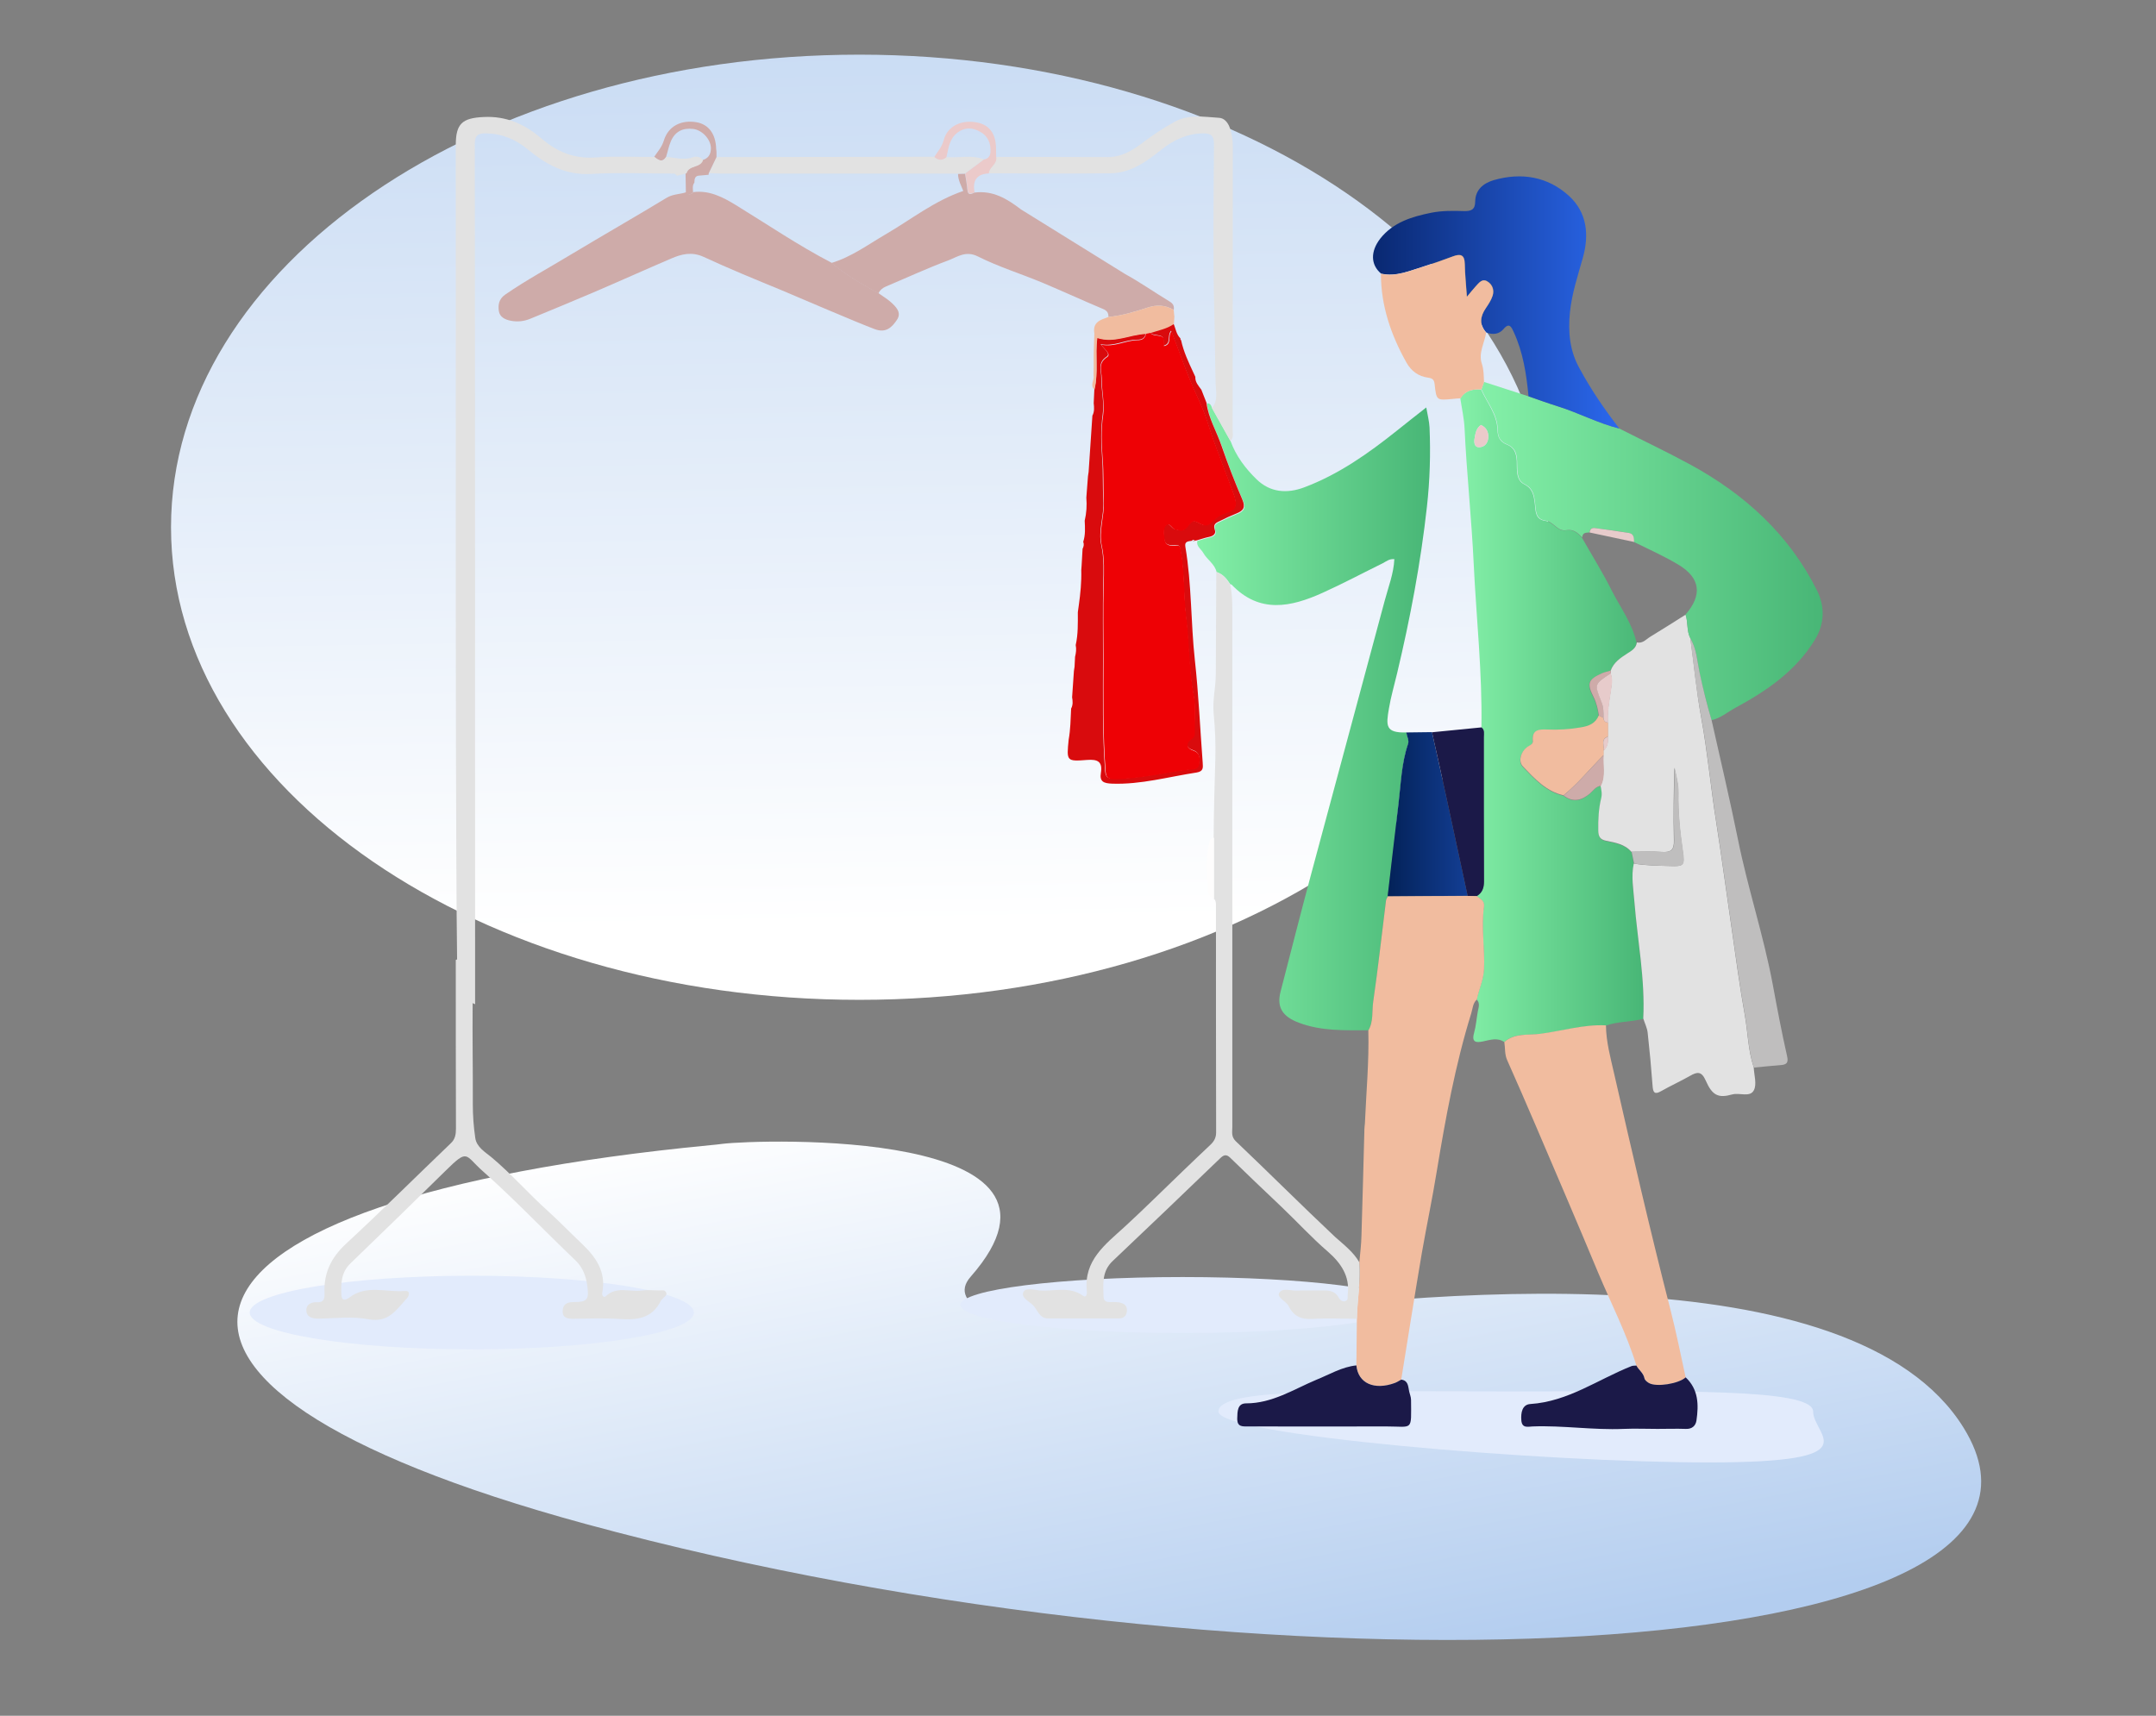 <?xml version="1.0" encoding="utf-8"?>
<!-- Generator: Adobe Illustrator 25.2.3, SVG Export Plug-In . SVG Version: 6.00 Build 0)  -->
<svg version="1.1" id="Layer_1" xmlns="http://www.w3.org/2000/svg" xmlns:xlink="http://www.w3.org/1999/xlink" x="0px" y="0px"
	 viewBox="0 0 1317.4 1048.5" style="enable-background:new 0 0 1317.4 1048.5;" xml:space="preserve">
<rect x="0" y="0" width="1317.4" height="1048.5" fill="#808080" stroke="none"/>
<style type="text/css">
	.st0{fill:url(#SVGID_1_);}
	.st1{fill:url(#SVGID_2_);}
	.st2{fill:#E2EBFC;}
	.st3{fill:url(#SVGID_3_);}
	.st4{fill:url(#SVGID_4_);}
	.st5{fill:#E2E2E2;}
	.st6{fill:url(#SVGID_5_);}
	.st7{fill:#F1BC9F;}
	.st8{fill:url(#SVGID_6_);}
	.st9{fill:#BFBEBE;}
	.st10{fill:url(#SVGID_7_);}
	.st11{fill:#1B1948;}
	.st12{fill:#CEABA9;}
	.st13{fill:#EBCACA;}
	.st14{fill:#D90B0D;}
	.st15{fill:#FEFDFD;}
	.st16{fill:#E7CBCB;}
	.st17{fill:#F6E9E8;}
	.st18{fill:#F6F5F4;}
	.st19{fill:#EE0105;}
</style>
<g>
	<g>
		
			<linearGradient id="SVGID_1_" gradientUnits="userSpaceOnUse" x1="565.91" y1="-13.009" x2="565.89" y2="-13.851" gradientTransform="matrix(1307.897 0 0 897.628 -739618.562 12239.476)">
			<stop  offset="0" style="stop-color:#FFFFFF"/>
			<stop  offset="1" style="stop-color:#B3CDEF"/>
		</linearGradient>
		<path class="st0" d="M946,322.2C946,481.7,757.6,611,525.3,611l0,0c-232.5,0.1-420.8-129.3-420.8-288.8l0,0
			c0-159.5,188.4-288.8,420.7-288.8l0,0C757.6,33.5,946,162.8,946,322.2L946,322.2z"/>
	</g>
	
		<linearGradient id="SVGID_2_" gradientUnits="userSpaceOnUse" x1="-2631.5" y1="18927.977" x2="-1284.103" y2="18927.977" gradientTransform="matrix(0.564 0.201 -0.756 0.145 16087.728 -1504.053)">
		<stop  offset="0" style="stop-color:#FFFFFF"/>
		<stop  offset="1" style="stop-color:#B3CDEF"/>
	</linearGradient>
	<path class="st1" d="M434.2,699.8c2.5-0.2,4.9-0.5,7.3-0.8c21.7-2.7,231.6-10,151.7,81.1c-4,4.5-4.6,8.6-2.8,12.3
		c7.9,17,83.7,24.4,148,14.9c129.5-19.2,394.2-43.6,461.5,65.3c92,148.8-429.8,171-842.4,58.6C40.6,844.8,88.1,733.2,434.2,699.8z"
		/>
	<ellipse class="st2" cx="288.3" cy="802.1" rx="135.7" ry="22.5"/>
	<ellipse class="st2" cx="722.6" cy="797.5" rx="135.7" ry="17.1"/>
	<path class="st2" d="M921.8,850.3c100.4,0,186.1-2.3,186.1,12.3c0,14.6,36.5,31.1-63.8,31.1s-299.6-16.5-299.6-31.1
		C744.4,848,821.4,850.3,921.8,850.3z"/>
	<g>
		<linearGradient id="SVGID_3_" gradientUnits="userSpaceOnUse" x1="892.487" y1="437.344" x2="1004.406" y2="437.344">
			<stop  offset="0" style="stop-color:#84F0A8"/>
			<stop  offset="1" style="stop-color:#48B676"/>
		</linearGradient>
		<path class="st3" d="M919.2,636.8c-4.3-2.9-8.6-1.3-13-0.4c-3.8,0.8-7.2,0.9-5.5-5.1c1.2-4.3,1.5-8.8,2.3-13.2
			c0.5-2.6,1.5-5.1-0.7-7.3c1.3-6.2,4.1-11.9,4.4-18.4c0.6-12.8-1.8-25.5,0-38.3c0.5-3.8-2.4-4.7-4.4-6.5c3.3-2.1,4.4-4.9,4.4-8.9
			c-0.2-29.4-0.1-58.8-0.1-88.2c0-2.1,0.6-4.4-1.4-6c0.6-33.3-3.1-66.5-4.7-99.7c-1.3-27.7-4.3-55.4-5.6-83.1
			c-0.3-6.1-1.7-12.2-2.6-18.3c3-4.8,7.6-5.7,12.7-5.4c3.6,8.1,9.8,15.3,10,24.7c0.1,4.4,1.6,7.3,5.6,8.9c4.6,1.8,5.9,5.2,6.2,10.1
			c0.2,5-0.7,11.6,4.5,14.2c5.4,2.7,5.9,7.2,6.5,11.6c0.6,4.9,0.1,9.9,6.5,10.8c4.9,0.7,7.3,6.8,12.6,5.8c4.4-0.8,7,1.7,9.7,4.4
			c6.1,10.8,12.7,21.3,18.2,32.3c5.3,10.5,12.6,20.1,15.2,32c-0.5,3.5-3.1,5-5.8,6.7c-4.2,2.6-8.4,5.5-10.2,10.5
			c-1.8,0.5-3.7,0.8-5.3,1.6c-8.5,3.8-9.4,6.2-5.1,14.6c1.9,3.6,2.7,7.4,3.2,11.3c-2,4.9-6,6.5-11,7.3c-6.9,1.1-13.7,1.5-20.6,1.3
			c-5-0.2-9.3,0.2-8.7,6.9c0.1,1.6-0.9,2.4-2.3,3.1c-4.6,2.4-7.1,9.1-3.7,12.6c7.1,7.3,14.1,15.2,24.8,17.6c5.7,4.4,10.9,3.2,16-1.1
			c2.1-1.8,3.7-4.5,6.8-4.8c0.5,2.5,1.2,4.8,0.4,7.6c-1.7,6.4-1.9,13.1-1.8,19.8c0.1,3.7,0.9,5.5,4.9,6.3c5.5,1.1,11.3,2,15.3,6.7
			c0.5,2.4,1,4.8,1.4,7.1c-1.7,7.9-0.3,15.8,0.4,23.5c1.9,23.7,6.6,47.2,5.4,71.2c-7.5,2-15.6,1.5-23,4.2c-13.8-0.7-27,3.5-40.5,5.2
			C933.4,632.7,925.5,631.2,919.2,636.8z M904.9,259.7c-2.9,2-3.4,5.3-3.9,8.4c-0.4,2.3-0.2,5.4,3.1,5.2c3.5-0.2,5.3-3.1,5.3-6.5
			C909.4,263.9,908.3,261.3,904.9,259.7z"/>
		<linearGradient id="SVGID_4_" gradientUnits="userSpaceOnUse" x1="731.512" y1="438.102" x2="873.711" y2="438.102">
			<stop  offset="0" style="stop-color:#84F0A8"/>
			<stop  offset="1" style="stop-color:#48B676"/>
		</linearGradient>
		<path class="st4" d="M743.4,349.6c-1.2-5.1-5.9-7.6-8.2-11.8c-1.3-2.3-4.3-3.9-3.6-7.2c2.5-0.7,5-1.6,7.5-2.1
			c2.5-0.5,4.4-1.8,3.5-4.3c-1.4-3.8,1.3-4.5,3.5-5.6c3.2-1.6,6.4-3.1,9.7-4.4c4.3-1.7,5.7-3.7,3.6-8.6
			c-4.7-10.6-8.9-21.5-12.6-32.5c-3.1-8.9-8.1-17-9.3-26.6c2.1-0.2,2.5,1.3,3.1,2.8c3.8,6.7,7.5,13.4,11.3,20.2
			c3.3,9.1,9.1,16.8,15.9,23.4c8.3,8.1,18.6,8.9,29.2,4.9c21-7.9,39.1-20.7,56.4-34.5c5.7-4.6,11.5-9.1,18.1-14.3
			c0.8,4.6,1.8,8.4,2,12.2c0.7,16.2,0.2,32.4-1.6,48.5c-3.8,34.3-10.2,68.1-18.2,101.7c-1.7,7.2-3.8,14.3-5,21.5
			c-1.8,10.5-2.3,15.1,10.7,14.7c0.4,2.3,1.7,4.9,1.1,6.9c-4.1,12-4.4,24.6-5.9,37c-2.2,18.7-4.4,37.4-6.6,56.2
			c-0.4,0.9-1,1.7-1.1,2.6c-2.6,20.5-4.7,41.1-7.8,61.6c-0.9,5.9,0.4,12.2-3,17.7c-14.3,0-28.7,0.6-42.4-4.6
			c-10.2-3.8-13.7-9.6-11.2-19.1c6.2-24,12.3-48,18.7-71.9c14.9-55.6,30-111.2,44.9-166.9c2.2-8.3,5.5-16.6,5.9-25.4
			c-3.1-0.3-5,1.4-7.1,2.5c-12.2,6-24.2,12.4-36.6,18c-19.4,8.8-38.7,13-55.8-5c-0.1-0.1-0.5-0.1-0.7-0.1
			C749.7,353.8,747.3,350.8,743.4,349.6z"/>
		<path class="st5" d="M984.2,409.8c1.8-5,6-7.8,10.2-10.5c2.7-1.7,5.3-3.2,5.8-6.7c3.6,0.8,5.7-2,8.2-3.5c7.3-4.4,14.4-9,21.6-13.5
			c1.6,4.7,0.5,9.9,2.9,14.4c2.2,16.2,3.7,32.5,6.6,48.6c3.9,21.3,5.8,42.8,9.2,64.1c3.4,21.8,6.3,43.6,9.5,65.4
			c2.5,17.4,4.8,34.8,7.9,52c1.9,10.7,2,21.8,5.5,32.2c0.2,4.7,2,10.2,0.1,13.9c-2.3,4.6-8.7,1.4-13.2,2.6
			c-8.5,2.4-12.2,0.7-16.2-8.4c-2.6-5.9-5.2-5.5-9.7-2.9c-5.8,3.3-11.8,6-17.6,9.3c-4,2.3-4.9,0.8-5.2-3.1
			c-0.8-10.9-1.8-21.7-3-32.5c-0.3-3-1.8-5.9-2.7-8.8c1.2-24-3.5-47.5-5.4-71.2c-0.6-7.7-2.1-15.7-0.4-23.5c7.3,1.3,14.7,1.3,22,1.5
			c8.5,0.3,9.2-0.1,7.9-9.1c-1.7-11.8-2.9-23.6-2.7-35.5c0.1-5.3-1.3-10.3-2.4-15.5c-0.4,14.8-0.7,29.6-0.3,44.4
			c0.2,5.9-1.9,7.5-7.4,7.1c-6.2-0.4-12.4-0.1-18.6-0.1c-4-4.7-9.9-5.6-15.3-6.7c-3.9-0.8-4.8-2.6-4.9-6.3
			c-0.1-6.7,0.2-13.3,1.8-19.8c0.7-2.8,0-5.1-0.4-7.6c3-6,1.1-12.5,1.7-18.7c0-0.9,0-1.7,0-2.6c2.6-2.4,3-5.4,2.7-8.7
			c0-2.8,0-5.7,0-8.5c-0.4-6.4,0.8-12.6,1.7-18.9c0.5-3.7,1.5-7.5-0.1-11.2C984.3,410.9,984.2,410.4,984.2,409.8z"/>
		<linearGradient id="SVGID_5_" gradientUnits="userSpaceOnUse" x1="905.222" y1="336.82" x2="1113.782" y2="336.82">
			<stop  offset="0" style="stop-color:#84F0A8"/>
			<stop  offset="1" style="stop-color:#48B676"/>
		</linearGradient>
		<path class="st6" d="M1032.8,390c-2.3-4.5-1.3-9.7-2.9-14.4c10.4-11.9,9.2-22.4-4.3-30.5c-8.8-5.3-18.1-9.4-27.2-13.9
			c0-2.5-0.2-5-3.1-5.5c-6.9-1.2-13.8-2.1-20.8-3c-1.9-0.3-3.1,0.7-3.3,2.7c-2.1,0.1-4.2,0-4.4,3c-2.7-2.7-5.3-5.2-9.7-4.4
			c-5.4,1-7.7-5.1-12.6-5.8c-6.4-0.9-5.9-6-6.5-10.8c-0.6-4.4-1-8.9-6.5-11.6c-5.2-2.6-4.2-9.2-4.5-14.2c-0.2-4.9-1.5-8.2-6.2-10.1
			c-4-1.6-5.6-4.5-5.6-8.9c-0.1-9.4-6.4-16.5-10-24.7c0.5-1.5,1.1-3,1.6-4.5c9.1,2.9,18.1,5.9,27.2,8.8c6.1,2.1,12.1,4.3,18.2,6.2
			c12.7,3.9,24.4,10.3,37.3,13.5c14.6,7.4,29.4,14.4,43.7,22.2c33.1,18.1,60.1,42.7,77.1,76.8c4.8,9.7,4.7,20.3-1.3,30
			c-11.7,19.2-29.5,31.3-48.7,41.7c-4.8,2.6-9,6.3-14.5,7.5c-2.8-9.7-5.3-19.5-7.4-29.4C1037,403.8,1036.7,396.4,1032.8,390z"/>
		<path class="st7" d="M919.2,636.8c6.3-5.6,14.2-4.1,21.6-5c13.5-1.7,26.7-5.9,40.5-5.2c0.1,10.1,2.8,19.8,5,29.5
			c11,48.2,22.1,96.3,34.4,144.2c3.5,13.7,6.3,27.6,9.3,41.4c-4.2,3.9-17.9,6.2-22.4,3.5c-1.2-0.7-2.6-1.8-2.8-3
			c-0.6-3.3-3.4-5-4.9-7.7c-6-19.6-15.4-37.8-23.3-56.6c-12.6-30.3-25.6-60.5-38.5-90.7c-5.6-13.1-11.3-26.2-17.1-39.2
			C919.3,644.3,919.8,640.5,919.2,636.8z"/>
		<linearGradient id="SVGID_6_" gradientUnits="userSpaceOnUse" x1="838.89" y1="184.982" x2="989.513" y2="184.982">
			<stop  offset="0" style="stop-color:#092871"/>
			<stop  offset="1" style="stop-color:#2B68EE"/>
		</linearGradient>
		<path class="st8" d="M989.5,261.9c-12.9-3.2-24.7-9.5-37.3-13.5c-6.1-1.9-12.1-4.1-18.2-6.2c-1.3-13.5-3.3-26.9-9.1-39.4
			c-1.3-2.8-2.6-6-6.2-1.7c-2.7,3.2-6.5,3.6-10.5,2.1c-4.4-4.9-3.7-9.9-0.2-15c1.6-2.3,3.2-4.8,4.1-7.5c1.2-3.5,0-6.9-3.2-8.8
			c-3.2-1.9-5.2,1-7.1,3c-1.6,1.7-3,3.5-5.4,6.4c-0.5-7.5-1.2-13.8-1.3-20.1c-0.1-5.6-2.5-6.4-7.2-4.6c-5.8,2.2-11.7,4.2-17.6,6.1
			c-8.6,2.6-17,6.6-26.4,4.5c-6.4-5.4-6.6-13.5-0.5-21.4c7.9-10,19.4-13.4,31.2-15.8c6.6-1.3,13.3-1.2,20-1c4.2,0.1,6.8-0.8,6.8-5.8
			c0.1-7.3,5-11.2,11.3-13.1c17-4.9,33.1-2.2,46.1,9.7c11,10.1,12.3,23.8,8.4,37.7c-3.1,11-6.7,21.8-7.9,33.3
			c-1.2,12.1-0.2,23.7,6,34.6C972.4,238.5,980.6,250.4,989.5,261.9z"/>
		<path class="st7" d="M843.8,167.3c9.4,2.1,17.8-1.9,26.4-4.5c5.9-1.8,11.8-3.9,17.6-6.1c4.6-1.7,7.1-1,7.2,4.6
			c0.1,6.3,0.8,12.6,1.3,20.1c2.4-2.8,3.8-4.7,5.4-6.4c1.9-2,3.9-5,7.1-3c3.1,1.9,4.3,5.3,3.2,8.8c-0.9,2.7-2.5,5.1-4.1,7.5
			c-3.5,5.1-4.2,10,0.2,15c-1,6.3-4.9,12.4-2.6,19.1c1.2,3.7,1.1,7.4,1.3,11.1c-0.5,1.5-1.1,3-1.6,4.5c-5.2-0.3-9.8,0.6-12.7,5.4
			c-1.7,0.1-3.3,0.2-5,0.4c-9.7,0.9-9.8,1-10.9-9.1c-0.3-2.7-1.3-3.5-3.9-3.9c-6-0.8-10.4-4-13.4-9.4
			C849.9,204.6,843.8,186.8,843.8,167.3z"/>
		<path class="st5" d="M751.8,269.5c-3.8-6.7-7.5-13.4-11.3-20.2c3.9-4.3,2.5-9.9,2.3-14.6c-0.4-14.6-0.4-29.3-0.8-43.9
			c-0.9-34.1-0.4-68.3-0.2-102.4c0-5.3-1.5-7-6.9-6.9c-9.8,0.2-17.9,4.1-25.3,10c-9.2,7.4-18.9,14.3-31.1,14.4
			c-24.8,0.3-49.6,0.1-74.5,0c0.1-3.9,5.3-5.7,4.5-10c22.7,0,45.4,0,68.1,0.1c8.7,0.1,15.3-4,21.9-9c6.1-4.6,12.4-8.8,19.1-12.5
			c8.6-4.8,18.1-3.1,27.4-2.5c2.9,0.2,5,2.5,6.2,5.4c1.5,3.8,2.1,7.7,2.1,11.9c-0.1,57.6,0,115.1-0.1,172.7
			C753.1,264.6,754.1,267.3,751.8,269.5z"/>
		<path class="st9" d="M1032.8,390c3.9,6.4,4.2,13.8,5.7,20.9c2.1,9.9,4.5,19.7,7.4,29.4c5.4,24.1,11.1,48.2,16,72.4
			c6,29.9,15.7,58.9,21.3,88.8c2.7,14.7,5.5,29.4,8.8,44c0.9,4.1-0.4,5.1-4,5.4c-5.5,0.4-10.9,1-16.3,1.5
			c-3.5-10.4-3.6-21.5-5.5-32.2c-3.1-17.3-5.4-34.7-7.9-52c-3.2-21.8-6.1-43.7-9.5-65.4c-3.4-21.3-5.3-42.8-9.2-64.1
			C1036.5,422.5,1035,406.2,1032.8,390z"/>
		<linearGradient id="SVGID_7_" gradientUnits="userSpaceOnUse" x1="847.888" y1="497.563" x2="896.781" y2="497.563">
			<stop  offset="0" style="stop-color:#032258"/>
			<stop  offset="1" style="stop-color:#133E94"/>
		</linearGradient>
		<path class="st10" d="M847.9,547.7c2.2-18.7,4.3-37.4,6.6-56.2c1.5-12.4,1.8-24.9,5.9-37c0.7-1.9-0.7-4.6-1.1-6.9
			c5.2-0.1,10.5-0.1,15.7-0.2c3.2,14.3,6.4,28.7,9.5,43c4.1,19,8.2,38,12.3,57C880.5,547.6,864.2,547.6,847.9,547.7z"/>
		<path class="st11" d="M999.9,834.5c1.4,2.7,4.2,4.4,4.9,7.7c0.2,1.2,1.6,2.3,2.8,3c4.6,2.6,18.2,0.4,22.4-3.5
			c7.9,7.4,8,16.8,6.6,26.4c-0.5,3.3-2.8,5.3-6.6,5.1c-5.7-0.2-11.5,0-17.2,0c-6.9,0-13.8-0.3-20.7,0c-18.6,0.8-37-2.2-55.6-1.5
			c-2.8,0.1-6.5,1.3-6.9-3.7c-0.4-4.8,0.6-9.7,5.5-10c23.1-1.5,41.4-15.1,61.9-23.2C997.9,834.5,998.9,834.6,999.9,834.5z"/>
		<path class="st11" d="M896.8,547.5c-4.1-19-8.2-38-12.3-57c-3.1-14.4-6.3-28.7-9.5-43c10.1-1,20.2-2,30.3-3c2,1.7,1.4,3.9,1.4,6
			c0,29.4,0,58.8,0.1,88.2c0,4-1.1,6.9-4.4,8.9C900.5,547.6,898.6,547.6,896.8,547.5z"/>
		<path class="st5" d="M437.8,96c44.3-0.1,88.7-0.1,133-0.2c2.4,2.3,4.9,2.3,7.4,0.2c7.6,0.7,15.5-1.6,23,1.4
			c-3.8,2.9-7.7,5.7-11.5,8.6c-1.4,0-2.9,0.1-4.3,0.1c-48.3,0-96.5,0-144.8,0c-2.5-0.1-4.9-0.2-7.4-0.3
			C434.7,102.6,436.3,99.3,437.8,96z"/>
		<path class="st12" d="M437.8,96c-1.6,3.3-3.1,6.5-4.7,9.8c-0.1,0.3-0.1,0.6-0.1,1c-1.8,0.2-3.7,0.3-5.5,0.5
			c-2.9,0-3.2,2.1-3.2,4.3c-1.4,1.8-0.9,3.9-0.8,5.9c-1.4,1.5-2.8,2-4.4,0.1c-0.1-3.9-0.1-7.8-0.2-11.7c1.5-5.1,8.5-3.1,10.1-8
			c3.9-1,5.4-3.7,5.4-7.4c-0.1-5.4-5.3-11-10.8-11.7c-6.4-0.8-11.2,1.6-13.7,7.6c-1.3,3-1.9,6.4-2.9,9.5c-2.4,3.7-4.8,2-7.3,0
			c2.2-3.3,4.8-6.1,6-10.2c2.7-8.6,10.5-12.6,19.9-11c7.4,1.3,11.8,7.2,12,16.3C437.9,92.7,437.8,94.3,437.8,96z"/>
		<path class="st13" d="M578.3,96.1c-2.5,2.1-5,2-7.4-0.2c2.1-3.3,4.6-6,5.7-10.1c2-8.1,9.8-12.4,18.9-11.2
			c8.5,1.1,12.9,6.4,13.1,15.7c0,1.9,0.1,3.8,0.1,5.7c0.8,4.4-4.3,6.1-4.5,10c-7.6,0.3-10,4.5-8.7,11.5c-2.1,1.1-4,1.8-4.3-1.8
			c-0.3-3.2-0.9-6.5-1.4-9.7c3.8-2.9,7.7-5.7,11.5-8.6c2.6-0.3,3.8-2.3,3.9-4.4c0.4-5.3-1.5-9.9-6.3-12.5c-4.5-2.5-9.1-3-13.8,0.5
			C579.9,85,579.6,90.7,578.3,96.1z"/>
		<path class="st7" d="M896.8,547.5c1.9,0,3.7,0.1,5.6,0.1c2,1.8,4.9,2.6,4.4,6.5c-1.8,12.7,0.6,25.5,0,38.3
			c-0.3,6.5-3.1,12.2-4.4,18.4c-2.5,2.3-2.5,5.5-3.4,8.4c-9.8,31.6-15.7,64.1-21.1,96.7c-2.7,16.7-6.2,33.2-9.1,49.8
			c-4.4,25.8-8.4,51.6-12.6,77.4c-1.2,0.7-2.4,1.5-3.8,2c-12.7,4.7-22.6,0.2-23.6-10.7c0.1-9.5,0.2-19,0.3-28.5
			c0.2-11.5,2.4-23,1.5-34.5c0.5-5.4,1.2-10.9,1.3-16.3c0.7-21.6,1.2-43.3,1.8-64.9c0-1.2,0.2-2.4,0.3-3.6c0.8-19,2.6-37.9,2.1-56.9
			c3.3-5.5,2.1-11.8,3-17.7c3-20.5,5.2-41.1,7.8-61.6c0.1-0.9,0.7-1.7,1.1-2.6C864.2,547.6,880.5,547.6,896.8,547.5z"/>
		<path class="st5" d="M830.6,771.4c0.9,11.6-1.2,23-1.5,34.5c-9.1,0-18.2-0.5-27.2,0.1c-6.8,0.4-11.5-1.7-14.4-7.7
			c-1.6-3.2-7.4-5.4-5.9-8.1c1.9-3.6,7.3-1.2,11.2-1.5c4.5-0.3,9.1,0,13.6-0.1c4.6-0.1,9.1-0.4,11.8,4.7c0.7,1.3,2.5,2.6,4.3,1.6
			c1.5-0.8,0.8-2.5,1-3.9c1.5-11.2-4.4-19.4-12.1-26.1c-10.1-8.7-19.1-18.6-28.8-27.8c-10.4-9.8-20.7-19.7-31-29.7
			c-2.4-2.3-4-1.5-6,0.4c-21.8,21-43.7,42-65.7,62.8c-6.7,6.3-5.8,14.1-5.6,21.9c0.1,2.5,1.6,3.2,3.8,3.2c1.9,0,3.9-0.1,5.7,0.2
			c2.7,0.5,5,1.7,4.8,5.1c-0.2,3.3-2,4.7-5.1,4.7c-14.3,0-28.7,0-43,0c-5.5,0-6.4-5.2-9.3-8.1c-2.4-2.4-7.4-4.6-5.9-7.9
			c1.4-3.1,6.6-1.4,9.9-1.1c8.8,0.7,18.1-2.8,26.5,3.2c2.2,1.6,2.6-1.3,2.4-2.8c-2-18.8,11.3-28.5,23.1-39.3
			c12.1-11.1,23.7-22.7,35.5-34c5.7-5.4,11.3-10.9,17-16.2c2.2-2.1,3.4-4.3,3.4-7.5c-0.1-46.1-0.1-92.2-0.1-138.3
			c0-1.7,0.1-3.4-1.4-4.6c0-12.4,0-24.9,0-37.3c0.1-15.9,0.5-31.7,1-47.5c0.3-9.3-0.1-18.8-1-28.2c-0.8-8.2,1.3-16.1,1.3-24.2
			c0.1-20.8,0.2-41.6,0.3-62.4c3.9,1.3,6.3,4.3,8.4,7.6c1.3,5.4,1.4,10.8,1.4,16.3c0,105.1,0,210.2,0,315.3c0,2.9-0.8,5.8,2,8.6
			c20.4,19.4,40.3,39.3,60.8,58.6C821.3,760.8,827,765.1,830.6,771.4z"/>
		<path class="st5" d="M423,96.2c-5.4,1.9-10.6,0-15.8-0.3c-2.4,3.7-4.8,2-7.3,0c-11.9,0.1-23.9-0.6-35.8,0.3
			c-13.1,1-23.6-3.3-33.3-11.6c-10-8.6-21.3-13.8-35.2-13.1c-13.1,0.6-17.1,4-17.1,17.1c0,92.2,0,184.4,0,276.6
			c0,4.3,0,161.2,0.8,221.1c-0.3,0.1-0.6,0.2-0.8,0.3c0,34.4,0,68.8,0.1,103.2c0,3.5-0.5,6.4-3.2,8.9c-21.4,20.5-42.3,41.3-64,61.4
			c-9.1,8.4-13.7,18-13.1,30.2c0.1,3.2-0.3,5.7-4.5,5.5c-3.5-0.2-6.7,1.3-6.6,4.9c0,4.1,3.5,5.1,7.2,5.1c10.3-0.1,20.8-1.5,30.8,0.4
			c12.3,2.3,17.1-5.9,23.4-12.8c1.7-1.8,2.1-4.8-1.2-4.5c-11.3,1-23.4-4-33.9,4c-2.3,1.7-4.7,2.3-4.9-1.6
			c-0.3-6.9-0.2-13.7,5.5-19.2c19.4-18.7,38.7-37.5,57.9-56.4c14.3-14.1,11.8-9.9,23,0c19.6,17.4,37.7,36.5,56.6,54.5
			c4.7,4.5,6.5,9.9,7.3,15.8c1.1,8.3-0.1,9.7-8.5,9.7c-4.3,0-6.5,1.6-6.6,5.5c-0.1,4.2,3,4.7,6.4,4.7c9.3-0.1,18.7-0.5,28,0.1
			c10.8,0.8,20.3-0.1,25.7-11.3c0.2-0.4,0.7-0.6,1-1c0.9-1.3,3.1-2.1,2-4.1c-0.8-1.5-2.5-1-3.9-1c-3.8-0.1-7.7-0.4-11.5,0.1
			c-7.1,0.8-14.8-2.7-21.2,3.3c-1.5,1.4-2.6-0.3-2.3-2c2.5-12.8-3.9-21.8-12.5-30c-7.1-6.7-13.9-13.8-21.1-20.3
			c-11.7-10.5-22-22.4-34.1-32.5c-3.9-3.2-9.1-6.2-9.9-11.8c-1-6.8-1.5-13.7-1.5-20.6c0.1-20.6-0.3-41.2-0.1-61.8
			c0.5,0.2,1,0.5,1.5,0.7c0-99.1,0-426.4-0.2-525.5c0-5.6,2-6.8,7.1-6.7c9.7,0.2,17.9,3.7,25.3,9.8c11.2,9.3,23.2,15.9,38.8,15
			c16.9-1,33.9-0.2,50.9-0.2c0.5,0.4,1,0.9,1.5,1.3c1.9-0.5,3.8-1,5.8-1.5c1.5-5.1,8.5-3.1,10.1-8C427.7,95.3,424.9,95.5,423,96.2z"
			/>
		<path class="st14" d="M654.5,433c1.2-2.2,1-4.6,0.6-6.9c0.4-5.3,0.7-10.7,1.1-16c0.1-0.9,0.3-1.8,0.4-2.7c0.1-2,0.2-4,0.3-6
			c0.6-2.4,0.9-4.7,0.4-7.2c1.5-6.6,1.3-13.3,1.3-20.1c0.2-1.4,0.4-2.9,0.6-4.3c1-7.1,1.7-14.2,1.5-21.4c0.1-0.9,0.1-1.8,0.2-2.7
			c0.2-3.4,0.4-6.9,0.6-10.3c0.7-1.4,1-2.8,0.4-4.3c1.4-4.2,1.1-8.6,0.9-12.9c1.1-4.7,1.4-9.4,1-14.1c0.3-4.4,0.7-8.7,1-13.1
			c0.1-0.9,0.3-1.8,0.4-2.7c0.8-11.4,1.5-22.8,2.3-34.3c1.3-2.4,1.1-5,0.8-7.6c0.1-2.9,0.3-5.7,0.4-8.6c2.5-10.3,0.3-20.8,1.7-31.5
			c10.4,3.5,19.8-2.1,29.7-2.5c-0.5,3-2.5,3.8-5.2,3.8c-7.4-0.1-14,4.4-22.4,2.7c2.4,3.2,6.4,5.9,3.6,7.7c-5.6,3.7-3.1,8.6-3.2,12.8
			c-0.1,7.5,2,15.1,0.9,22.4c-1.3,9.3-1,18.1-0.3,27.4c0.6,8.3,0.2,16.9,0.7,25.4c0.5,9.1-3.2,18.2-1.3,27
			c1.8,8.3,1.4,16.2,1.2,24.4c-0.3,14.8-0.1,29.6-0.1,44.4c0,23.2-0.5,46.4,1.3,69.5c0.3,4.2,2.4,4.5,5.6,4.5
			c15.3,0,30.1-3.9,45.1-5.7c2.8-0.3,6.1,0.2,6.6-3.8c0.4-3.3,0.6-6.5-3.9-8c-3.6-1.2-4.8-4.1-1-6.8c1.3-0.9,2.1-1.8,2.1-3.4
			c-0.2-7.9,0.9-15.8-0.6-23.6c-3.1-15.8-2.7-31.9-4.6-47.8c-1.6-13.3-0.8-27-3.3-40.4c-0.4-2.1-0.3-3.5-3.3-3.2
			c-2.7,0.3-6.1,0.2-6.6-3.6c-0.4-2.8-0.9-6.5,0.5-8.3c2.4-3,3.8,2,6.2,2.2c0.5,0,0.9,0.2,1.4,0.3c5,1.6,6-3.2,8.8-5.1
			c2.5-1.6,7.2,5,11.3,0.8c2.1-2.1,4.3-4,6.8-5.1c5.6-2.5,11.1-2.1,7.2-12.7c-5.3-14.5-11.3-28.9-15.9-43.7
			c-2.8-9.1-7.5-17.6-11-26.5c-3.8-9.5-7.3-19.1-11.1-29.3c-2.7,3,0.4,8.1-4.7,9.1c0.2-5.8,0.2-5.8-5.1-6.6
			c-1.2-0.2-2.3-0.4-3.1-1.5c4.9-1.5,10-2.4,14.3-5.5c1.4,3.1,1.7,6.7,4.3,9.2c-0.1,0.5,0,0.8,0.4,1.1c1.5,7,4.5,13.4,7.5,19.8
			c0.4,0.9,0.8,1.7,1.2,2.6c-0.2,3.3,2,5.5,3.7,7.9c1,2.6,2.1,5.3,3.1,7.9c1.2,9.5,6.3,17.7,9.3,26.6c3.8,11,8,21.9,12.6,32.5
			c2.1,4.9,0.7,6.9-3.6,8.6c-3.3,1.3-6.6,2.8-9.7,4.4c-2.2,1.1-4.9,1.8-3.5,5.6c0.9,2.4-1,3.8-3.5,4.3c-2.5,0.5-5,1.4-7.5,2.1
			c-0.4,0.1-0.9,0.1-1.3,0.2c-0.6-0.8-1.2-0.6-1.8,0.1c-2.1,0.3-4.5,0.3-3.9,3.6c3.9,22.9,3.3,46.2,5.8,69.2
			c2.3,20.8,3.2,41.8,4.8,62.8c0.2,3.1,0.5,5.3-3.8,6c-17.1,2.6-33.9,7.4-51.5,6.8c-5.2-0.2-7.8-1.2-6.9-6.6
			c1.1-6.8-1.9-8.4-8.4-7.9c-12.7,1-12.6,0.7-11.3-12.4C654.1,445.9,654.2,439.4,654.5,433z"/>
		<path class="st11" d="M828.8,834.4c1,10.9,10.9,15.4,23.6,10.7c1.3-0.5,2.5-1.3,3.8-2c4.2,0.5,4.2,3.9,4.8,6.9
			c0.4,1.9,1.2,3.7,1.2,5.5c0.1,19.4,1.4,16.2-15,16.2c-28.2,0.1-56.4,0-84.5,0c-3.5,0-6.8,0.4-6.7-4.9c0.1-4.3,0.1-9.2,5.4-9.2
			c16,0,28.9-8.5,42.9-14.4C812.3,840,819.9,835.3,828.8,834.4z"/>
		<path class="st15" d="M741.8,511.9c0,12.4,0,24.9,0,37.3c-5-1.5-3.6-6.5-3.9-9.5c-1-8.3-0.9-16.9,1.1-25.2
			C739.3,512.8,740.2,512.1,741.8,511.9z"/>
		<path class="st12" d="M728.6,330.8c0.5-0.7,1.1-0.9,1.8-0.1C729.7,330.7,729.2,330.8,728.6,330.8z"/>
		<path class="st7" d="M982.6,441.6c0,2.8,0,5.7,0,8.5c-5,1.6-1.9,5.8-2.7,8.7c0,0.9,0,1.7,0,2.6c-8.2,8.1-15.5,17.3-24.5,24.6
			c-10.7-2.4-17.7-10.2-24.8-17.6c-3.4-3.5-0.9-10.2,3.7-12.6c1.5-0.8,2.5-1.6,2.3-3.1c-0.6-6.8,3.7-7.1,8.7-6.9
			c6.9,0.3,13.7-0.1,20.6-1.3c5-0.8,9-2.4,11-7.3c0.9,0.5,1.9,0.9,2.8,1.4C979.9,440.5,980.8,441.5,982.6,441.6z"/>
		<path class="st9" d="M997,520.5c6.2,0,12.4-0.3,18.6,0.1c5.5,0.4,7.5-1.2,7.4-7.1c-0.4-14.8-0.1-29.6,0.3-44.4
			c1.1,5.1,2.5,10.1,2.4,15.5c-0.3,11.9,1,23.7,2.7,35.5c1.3,9,0.6,9.4-7.9,9.1c-7.4-0.2-14.7-0.3-22-1.5
			C998,525.3,997.5,522.9,997,520.5z"/>
		<path class="st12" d="M955.4,486.1c9-7.4,16.3-16.5,24.5-24.6c-0.5,6.2,1.4,12.7-1.7,18.7c-3.2,0.4-4.7,3-6.8,4.8
			C966.3,489.2,961.1,490.5,955.4,486.1z"/>
		<path class="st12" d="M979.8,438.7c-0.9-0.5-1.9-0.9-2.8-1.4c-0.6-3.9-1.4-7.7-3.2-11.3c-4.3-8.4-3.4-10.8,5.1-14.6
			c1.7-0.7,3.6-1.1,5.3-1.6c0,0.6,0,1.2,0.1,1.7c-10,6.4-10.1,6.5-5.7,17.4C979.9,432.2,979.8,435.4,979.8,438.7z"/>
		<path class="st13" d="M904.9,259.7c3.4,1.6,4.5,4.2,4.5,7.1c0,3.4-1.8,6.2-5.3,6.5c-3.2,0.2-3.4-2.8-3.1-5.2
			C901.5,265,902,261.7,904.9,259.7z"/>
		<path class="st16" d="M979.8,438.7c0-3.3,0.1-6.5-1.3-9.8c-4.4-10.9-4.3-10.9,5.7-17.4c1.6,3.7,0.6,7.5,0.1,11.2
			c-0.9,6.3-2.1,12.5-1.7,18.9C980.8,441.5,979.9,440.5,979.8,438.7z"/>
		<path class="st16" d="M979.9,458.9c0.8-2.9-2.3-7.1,2.7-8.7C982.9,453.4,982.5,456.5,979.9,458.9z"/>
		<path class="st16" d="M998.5,331.2c-9.1-1.9-18.2-3.9-27.2-5.8c0.2-2,1.4-3,3.3-2.7c6.9,0.9,13.9,1.9,20.8,3
			C998.3,326.2,998.5,328.7,998.5,331.2z"/>
		<path class="st17" d="M413.3,107.4c-0.5-0.4-1-0.9-1.5-1.3C412.3,106.5,412.8,106.9,413.3,107.4z"/>
		<path class="st18" d="M655.9,147"/>
		<path class="st12" d="M687.4,167.4c9.3,5.1,18.1,11.3,27.2,16.8c2.2,1.3,3,2.8,2.6,5.2c-5.2-3.1-10.5-3.3-16.4-1.3
			c-7.6,2.5-15.4,4.8-23.5,5.6c0-2.3-0.6-3.7-3.1-4.8c-12.6-5.3-25-11-37.6-16.3c-13-5.4-26.6-9.6-39.1-15.9
			c-7.4-3.7-12.5,0.3-18,2.4c-12.9,4.8-25.4,10.6-38.2,16c-2.1,0.9-3.6,2.2-4.6,4.2c-10-5.5-19.9-11.2-28.7-18.6
			c12.1-3.6,22.2-11.1,32.8-17.3c15.7-9.1,30.1-20.7,47.8-26.7c-1.2-3.2-3.2-6.5-3.2-10.4c1.4,0,2.9-0.1,4.3-0.1
			c0.5,3.2,1.1,6.4,1.4,9.7c0.3,3.6,2.2,2.9,4.3,1.8c11.3-1.5,20,3.8,28.5,10.3"/>
		<path class="st12" d="M423.6,117.4c9.8-1.2,17.8,2.9,26,7.9c19.4,11.9,38.2,24.7,58.4,35.2c8.8,7.4,18.7,13.1,28.7,18.6
			c2.5,1.8,5.2,3.4,7.5,5.4c3.2,2.9,6.9,6.4,3.9,10.9c-3,4.5-6.7,8.4-13.7,5.7c-9.8-3.6-47.7-19.9-57.2-23.9
			c-15.8-6.5-31.7-13-47.2-20.2c-7.2-3.3-13.5-1.8-19.9,1c-15.9,6.8-31.6,13.9-47.5,20.7c-12.8,5.5-25.8,10.8-38.6,16.1
			c-3.9,1.6-7.9,2-11.9,1.2c-3.3-0.6-6.8-2.2-7.3-6c-0.5-3.7,0-7.2,3.8-9.9c13-9,27-16.5,40.5-24.7c19.3-11.6,38.9-22.8,58.2-34.5
			c3.9-2.4,8.2-2.1,12.2-3.5C420.8,119.4,422.2,118.9,423.6,117.4z"/>
		<path class="st7" d="M677.3,193.7c8.1-0.8,15.9-3.1,23.5-5.6c5.9-2,11.1-1.8,16.4,1.3c0.1,1.4,0.2,2.7,0.4,4.1
			c-0.1,1.5-0.2,3-0.3,4.5c-4.3,3-9.4,3.9-14.3,5.5c-0.9,0.2-1.9,0.4-2.8,0.6c-9.9,0.4-19.3,5.9-29.7,2.5
			c-1.4,10.7,0.8,21.2-1.7,31.5c-3.1-2.7,0.1-5.8-0.6-8.6c0-1.9,0.1-3.8,0.1-5.7c0-2.4,0-4.8,0-7.1c0.1-4.3,0.2-8.6,0.4-12.9
			C667.5,196.7,672.6,195.4,677.3,193.7z"/>
		<path class="st19" d="M700.2,204c0.9-0.2,1.9-0.4,2.8-0.6c0.8,1.1,1.8,1.3,3.1,1.5c5.3,0.7,5.3,0.8,5.1,6.6c5.2-1,2-6,4.7-9.1
			c3.8,10.1,7.3,19.8,11.1,29.3c3.6,8.9,8.2,17.4,11,26.5c4.6,14.8,10.7,29.2,15.9,43.7c3.9,10.6-1.6,10.2-7.2,12.7
			c-2.5,1.1-4.7,3-6.8,5.1c-4.1,4.2-8.8-2.4-11.3-0.8c-2.8,1.8-3.8,6.6-8.8,5.1c-0.5-0.1-0.9-0.3-1.4-0.3c-2.4-0.2-3.7-5.3-6.2-2.2
			c-1.4,1.8-0.9,5.5-0.5,8.3c0.5,3.8,3.9,3.9,6.6,3.6c3-0.4,2.9,1.1,3.3,3.2c2.5,13.4,1.6,27.1,3.3,40.4c2,15.9,1.6,32.1,4.6,47.8
			c1.5,7.8,0.4,15.7,0.6,23.6c0,1.6-0.8,2.5-2.1,3.4c-3.8,2.7-2.6,5.6,1,6.8c4.5,1.5,4.2,4.7,3.9,8c-0.5,4-3.8,3.5-6.6,3.8
			c-15,1.8-29.8,5.7-45.1,5.7c-3.2,0-5.3-0.3-5.6-4.5c-1.8-23.2-1.3-46.3-1.3-69.5c0-14.8-0.3-29.6,0.1-44.4
			c0.2-8.2,0.6-16.2-1.2-24.4c-1.9-8.8,1.7-17.9,1.3-27c-0.4-8.4,0-17.1-0.7-25.4c-0.7-9.3-1.1-18.1,0.3-27.4c1-7.3-1-14.9-0.9-22.4
			c0-4.3-2.5-9.1,3.2-12.8c2.8-1.8-1.2-4.5-3.6-7.7c8.4,1.8,15-2.7,22.4-2.7C697.7,207.9,699.7,207,700.2,204z"/>
	</g>
</g>
</svg>
